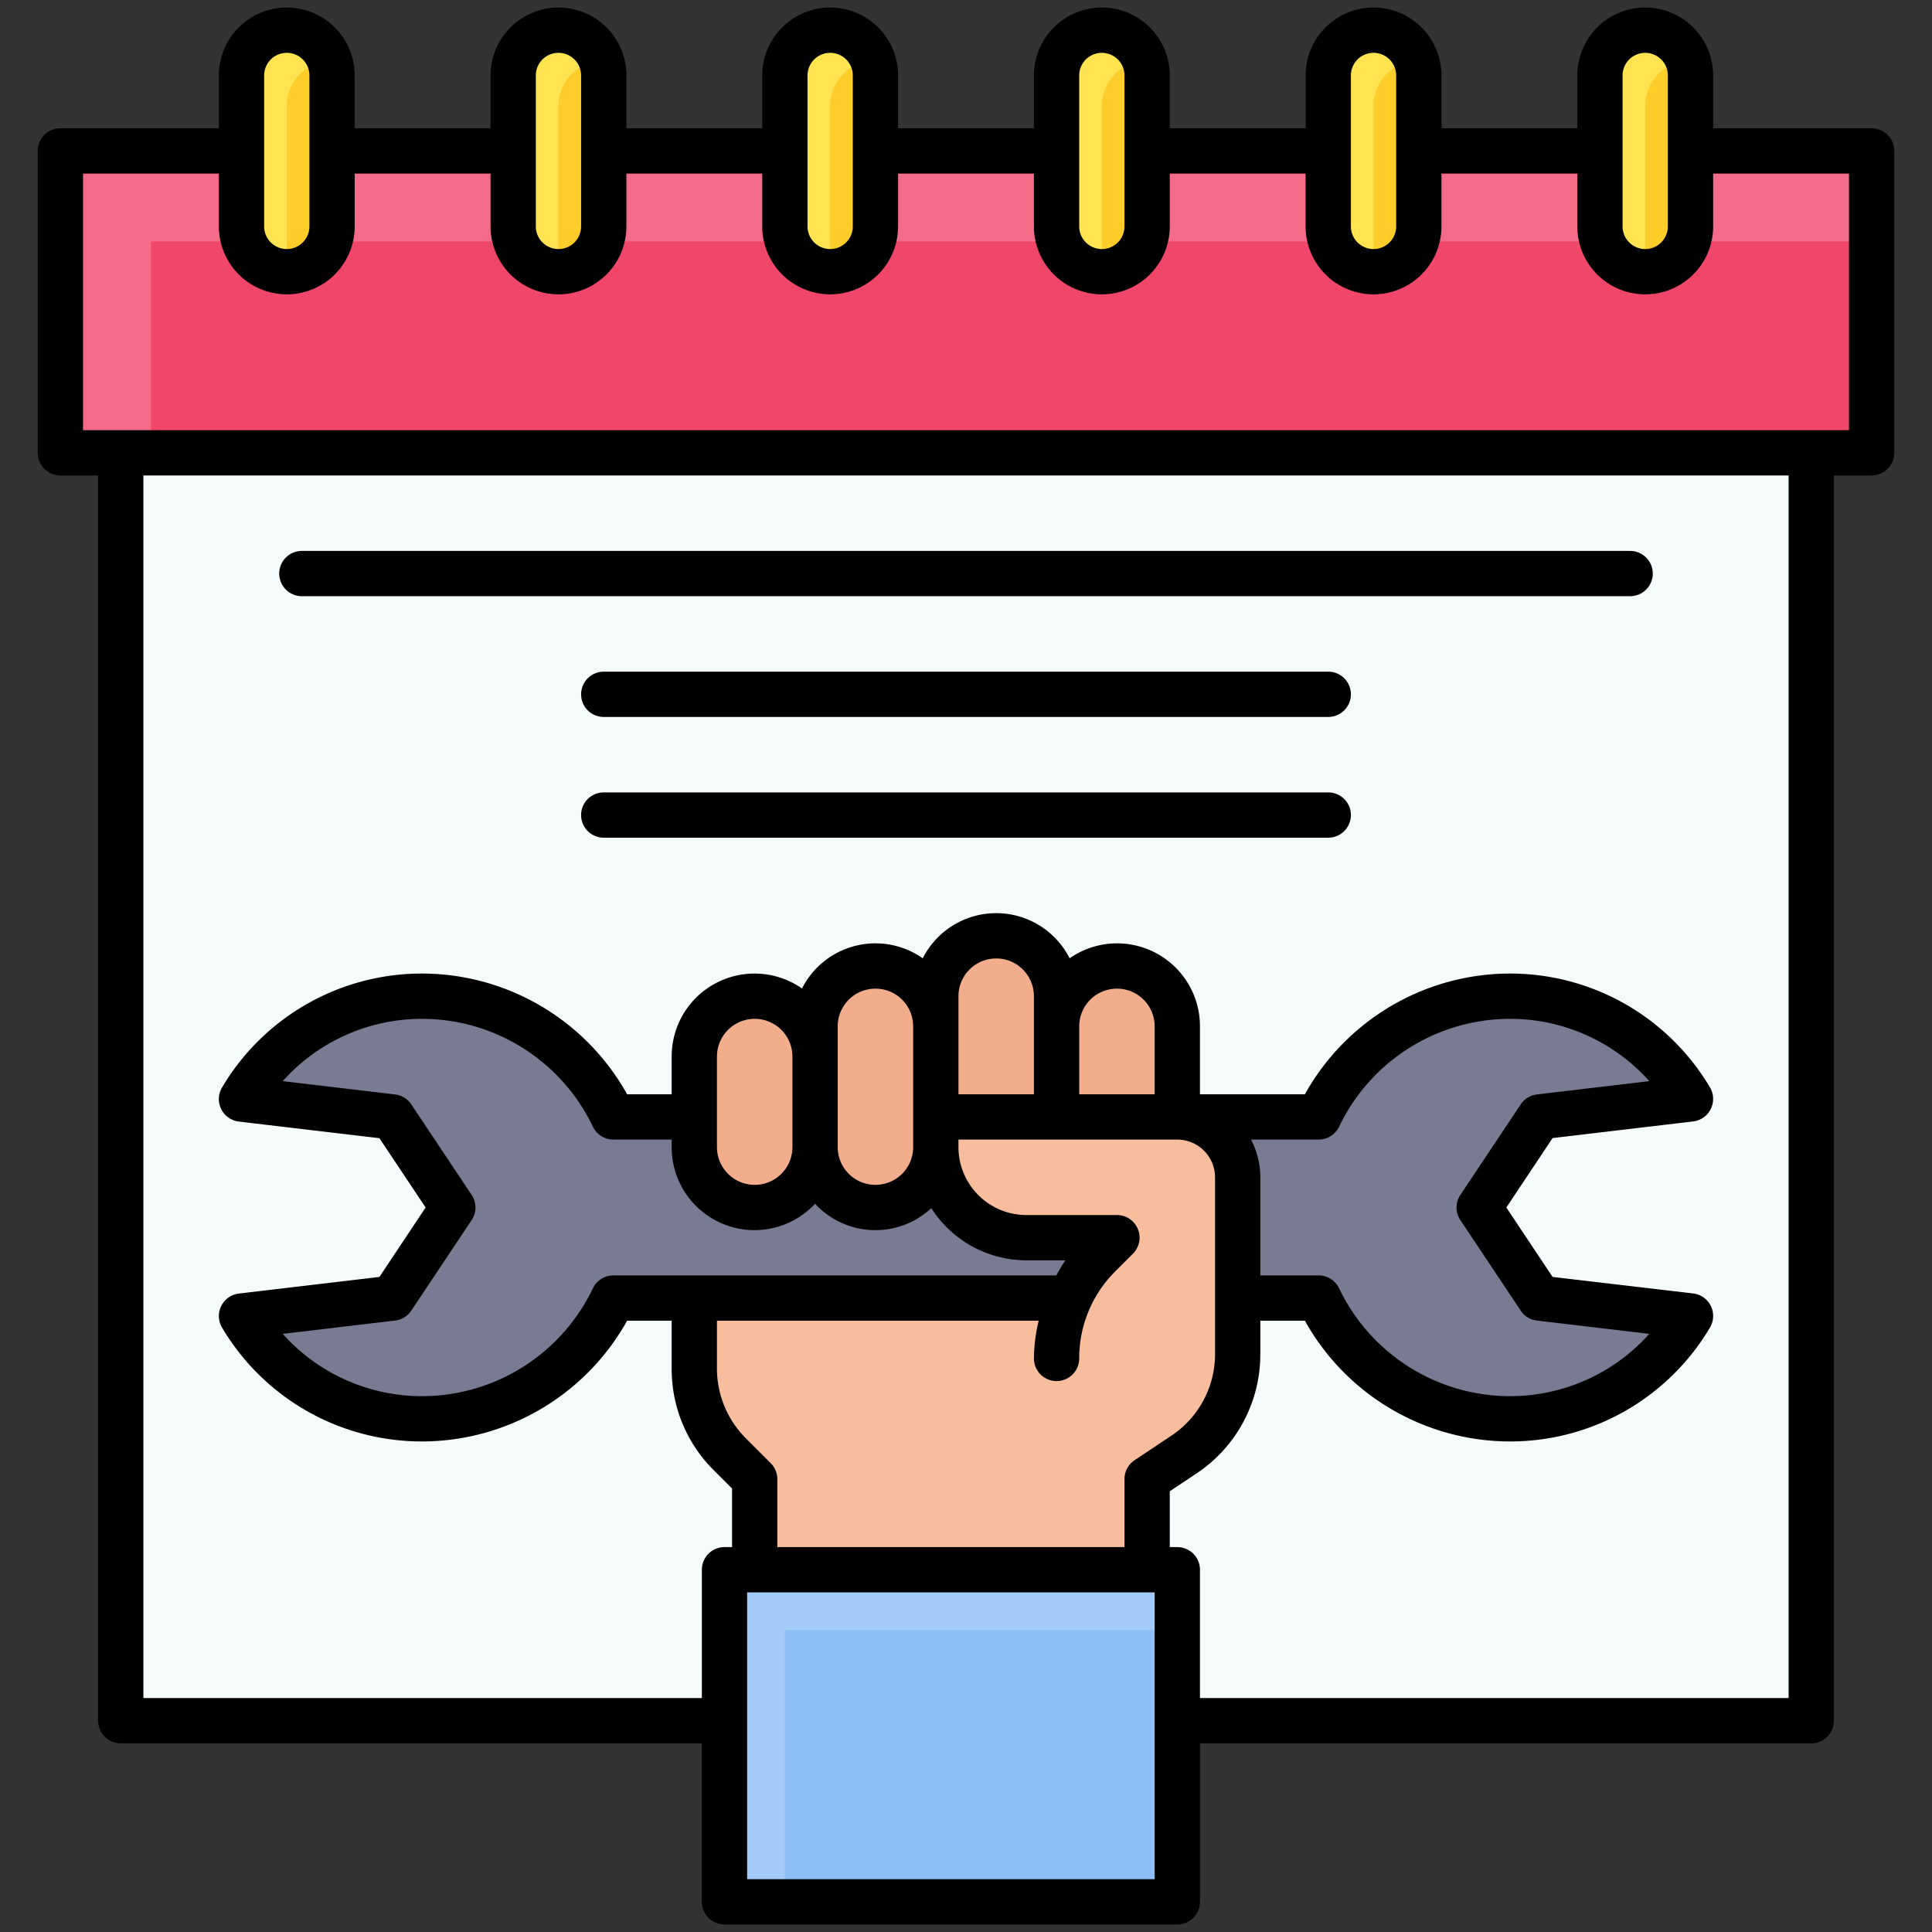 <svg xmlns="http://www.w3.org/2000/svg" id="Filled_Expand" viewBox="0 0 64 64" data-name="Filled Expand"><rect x="0" y="0" width="64" height="64" fill="#333333" stroke="none"/><path d="m4 15h56v42h-56z" fill="#f5fafa"></path><path d="m2 5h60v10h-60z" fill="#f36b87"></path><path d="m5 8h57v7h-57z" fill="#f04669"></path><rect fill="#ffe350" height="8" rx="1.5" width="3" x="8" y="1"></rect><path d="m11 7.5v-5a1.483 1.483 0 0 0 -.089-.491 1.5 1.5 0 0 0 -1.411 1.491v5a1.483 1.483 0 0 0 .089.491 1.5 1.5 0 0 0 1.411-1.491z" fill="#ffcd2a"></path><rect fill="#ffe350" height="8" rx="1.5" width="3" x="17" y="1"></rect><path d="m20 7.5v-5a1.483 1.483 0 0 0 -.089-.491 1.5 1.5 0 0 0 -1.411 1.491v5a1.483 1.483 0 0 0 .089.491 1.5 1.5 0 0 0 1.411-1.491z" fill="#ffcd2a"></path><rect fill="#ffe350" height="8" rx="1.5" width="3" x="26" y="1"></rect><path d="m29 7.5v-5a1.483 1.483 0 0 0 -.089-.491 1.5 1.5 0 0 0 -1.411 1.491v5a1.483 1.483 0 0 0 .089.491 1.5 1.5 0 0 0 1.411-1.491z" fill="#ffcd2a"></path><rect fill="#ffe350" height="8" rx="1.5" width="3" x="35" y="1"></rect><path d="m38 7.5v-5a1.483 1.483 0 0 0 -.089-.491 1.5 1.5 0 0 0 -1.411 1.491v5a1.483 1.483 0 0 0 .089.491 1.5 1.5 0 0 0 1.411-1.491z" fill="#ffcd2a"></path><rect fill="#ffe350" height="8" rx="1.5" width="3" x="44" y="1"></rect><path d="m47 7.5v-5a1.483 1.483 0 0 0 -.089-.491 1.5 1.5 0 0 0 -1.411 1.491v5a1.483 1.483 0 0 0 .089.491 1.5 1.5 0 0 0 1.411-1.491z" fill="#ffcd2a"></path><rect fill="#ffe350" height="8" rx="1.5" width="3" x="53" y="1"></rect><path d="m56 7.5v-5a1.483 1.483 0 0 0 -.089-.491 1.5 1.5 0 0 0 -1.411 1.491v5a1.483 1.483 0 0 0 .089.491 1.5 1.5 0 0 0 1.411-1.491z" fill="#ffcd2a"></path><path d="m38 52h-13v-3l-.828-.828a4 4 0 0 1 -1.172-2.829v-8.343h12v3h6v4.859a4 4 0 0 1 -1.781 3.328l-1.219.813z" fill="#f7bd9d"></path><path d="m49 40 2-3 5-.592a6.987 6.987 0 0 0 -12.317.592h-23.366a6.987 6.987 0 0 0 -12.317-.592l5 .592 2 3-2 3-5 .592a6.987 6.987 0 0 0 12.317-.592h23.366a6.987 6.987 0 0 0 12.317.592l-5-.592z" fill="#787b92"></path><g fill="#f2ad8c"><rect height="8" rx="2" transform="matrix(-1 0 0 -1 58 72)" width="4" x="27" y="32"></rect><rect height="7" rx="2" transform="matrix(-1 0 0 -1 50 73)" width="4" x="23" y="33"></rect><rect height="8" rx="2" transform="matrix(-1 0 0 -1 74 72)" width="4" x="35" y="32"></rect><rect height="9" rx="2" transform="matrix(-1 0 0 -1 66 71)" width="4" x="31" y="31"></rect></g><path d="m35 45a4.828 4.828 0 0 1 1.414-3.414l.586-.586h-3a3 3 0 0 1 -3-3v-1h8a2 2 0 0 1 2 2v5.5" fill="#f7bd9d"></path><path d="m24 52h15v11h-15z" fill="#a3cbf7"></path><path d="m26 54h13v9h-13z" fill="#8cbef5"></path><path d="m54 19.75h-44a.75.75 0 0 1 0-1.5h44a.75.75 0 0 1 0 1.5z"></path><path d="m44 23.75h-24a.75.75 0 0 1 0-1.5h24a.75.75 0 0 1 0 1.5z"></path><path d="m44 27.75h-24a.75.75 0 0 1 0-1.5h24a.75.75 0 0 1 0 1.5z"></path><path d="m62 4.25h-5.25v-1.75a2.25 2.25 0 0 0 -4.5 0v1.75h-4.5v-1.75a2.25 2.25 0 0 0 -4.5 0v1.75h-4.5v-1.75a2.25 2.25 0 0 0 -4.5 0v1.75h-4.5v-1.75a2.25 2.25 0 0 0 -4.5 0v1.75h-4.5v-1.75a2.25 2.25 0 0 0 -4.5 0v1.75h-4.5v-1.75a2.25 2.25 0 0 0 -4.5 0v1.75h-5.25a.75.75 0 0 0 -.75.75v10a.75.75 0 0 0 .75.75h1.25v41.25a.75.75 0 0 0 .75.75h19.25v5.25a.75.75 0 0 0 .75.75h15a.75.75 0 0 0 .75-.75v-5.25h20.25a.75.75 0 0 0 .75-.75v-41.25h1.25a.75.75 0 0 0 .75-.75v-10a.75.75 0 0 0 -.75-.75zm-8.25-1.75a.75.75 0 0 1 1.5 0v5a.75.75 0 0 1 -1.5 0zm-9 0a.75.75 0 0 1 1.5 0v5a.75.75 0 0 1 -1.5 0zm-9 0a.75.75 0 0 1 1.5 0v5a.75.75 0 0 1 -1.5 0zm-9 0a.75.75 0 0 1 1.5 0v5a.75.75 0 0 1 -1.5 0zm-9 0a.75.75 0 0 1 1.5 0v5a.75.75 0 0 1 -1.5 0zm-9 0a.75.75 0 0 1 1.5 0v5a.75.75 0 0 1 -1.5 0zm6.874 37.084-2-3a.751.751 0 0 0 -.536-.329l-3.723-.441a6.186 6.186 0 0 1 4.635-2.064 6.28 6.28 0 0 1 5.64 3.572.752.752 0 0 0 .677.428h1.933v.25a2.743 2.743 0 0 0 4.75 1.876 2.72 2.72 0 0 0 3.851.145 3.741 3.741 0 0 0 3.149 1.729h1.293a5.551 5.551 0 0 0 -.3.5h-14.676a.752.752 0 0 0 -.677.428 6.28 6.28 0 0 1 -5.64 3.572 6.186 6.186 0 0 1 -4.635-2.064l3.723-.441a.751.751 0 0 0 .536-.329l2-3a.75.75 0 0 0 0-.832zm8.126-1.584v-3a1.25 1.25 0 0 1 2.5 0v3a1.25 1.25 0 0 1 -2.5 0zm4 0v-4a1.25 1.25 0 0 1 2.5 0v4a1.25 1.25 0 0 1 -2.5 0zm-4 5.75h10.657a5.593 5.593 0 0 0 -.157 1.25.75.75 0 0 0 1.5 0 4.055 4.055 0 0 1 1.194-2.884l.586-.586a.75.75 0 0 0 -.53-1.28h-3a2.252 2.252 0 0 1 -2.25-2.25v-.25h7.25a1.252 1.252 0 0 1 1.25 1.25v5.859a3.242 3.242 0 0 1 -1.447 2.7l-1.219.813a.749.749 0 0 0 -.334.628v2.25h-11.5v-2.25a.747.747 0 0 0 -.22-.53l-.828-.829a3.271 3.271 0 0 1 -.952-2.3zm8-7.5v-3.25a1.25 1.25 0 0 1 2.5 0v3.25zm4 0v-2.25a1.25 1.25 0 0 1 2.5 0v2.25zm2.5 26h-13.5v-9.5h13.5zm21-6h-19.5v-4.25a.75.75 0 0 0 -.75-.75h-.25v-1.85l.885-.589a4.741 4.741 0 0 0 2.115-3.953v-1.108h1.476a7.786 7.786 0 0 0 6.774 4 7.693 7.693 0 0 0 6.644-3.772.751.751 0 0 0 -.556-1.131l-4.656-.547-1.532-2.3 1.531-2.3 4.656-.551a.751.751 0 0 0 .556-1.131 7.693 7.693 0 0 0 -6.643-3.768 7.786 7.786 0 0 0 -6.774 4h-3.476v-2.25a2.745 2.745 0 0 0 -4.317-2.255 2.727 2.727 0 0 0 -4.866 0 2.727 2.727 0 0 0 -4 1 2.745 2.745 0 0 0 -4.317 2.255v1.25h-1.476a7.788 7.788 0 0 0 -6.774-4 7.691 7.691 0 0 0 -6.643 3.772.75.75 0 0 0 .555 1.131l4.656.551 1.532 2.296-1.531 2.3-4.656.551a.75.75 0 0 0 -.555 1.131 7.691 7.691 0 0 0 6.642 3.768 7.788 7.788 0 0 0 6.774-4h1.476v1.593a4.719 4.719 0 0 0 1.391 3.357l.609.609v1.941h-.25a.75.75 0 0 0 -.75.75v4.25h-18.5v-40.5h54.5zm-10.874-15.834 2 3a.749.749 0 0 0 .536.329l3.724.441a6.188 6.188 0 0 1 -4.636 2.064 6.28 6.28 0 0 1 -5.64-3.572.752.752 0 0 0 -.677-.428h-1.933v-3.25a2.7 2.7 0 0 0 -.308-1.25h2.241a.752.752 0 0 0 .677-.428 6.28 6.28 0 0 1 5.64-3.572 6.188 6.188 0 0 1 4.636 2.064l-3.724.441a.749.749 0 0 0 -.536.329l-2 3a.75.75 0 0 0 0 .832zm12.874-26.166h-58.5v-8.5h4.5v1.75a2.25 2.25 0 0 0 4.5 0v-1.75h4.5v1.75a2.25 2.25 0 0 0 4.5 0v-1.75h4.5v1.75a2.25 2.25 0 0 0 4.5 0v-1.75h4.5v1.75a2.25 2.25 0 0 0 4.5 0v-1.75h4.5v1.75a2.25 2.25 0 0 0 4.5 0v-1.75h4.5v1.75a2.25 2.25 0 0 0 4.5 0v-1.75h4.5z"></path></svg>